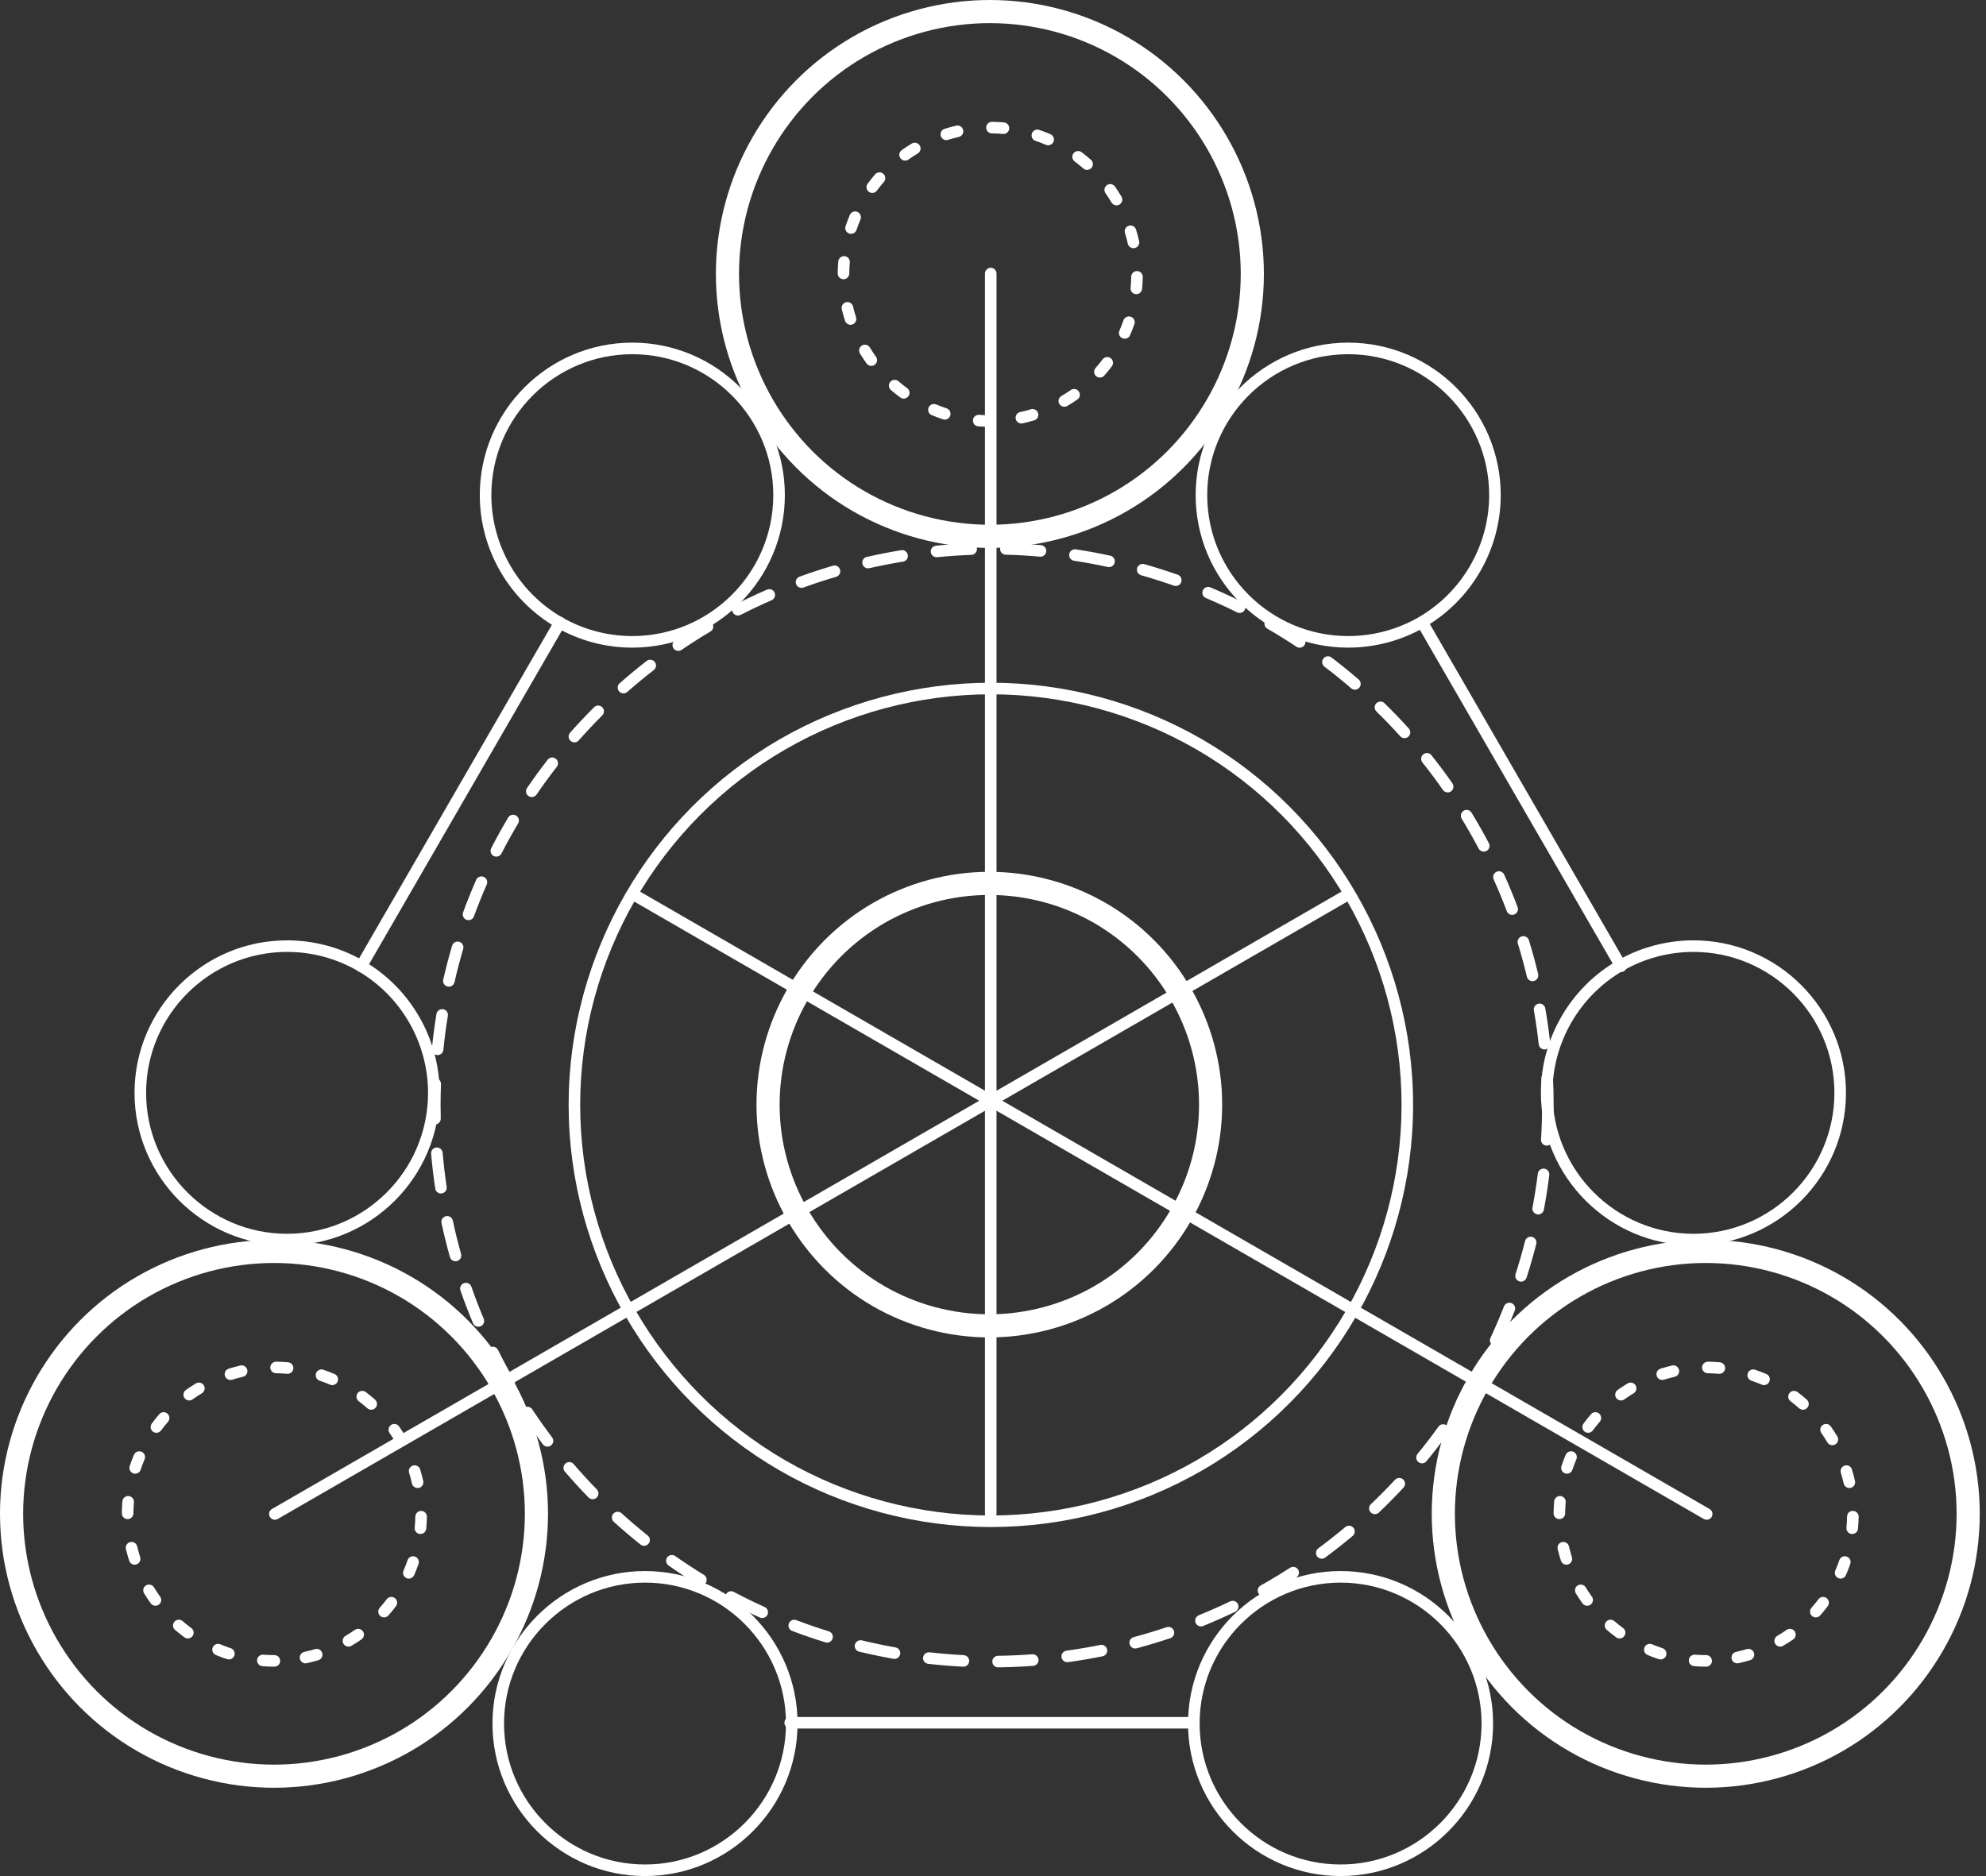 <svg viewBox="0 0 145 137" fill="none" xmlns="http://www.w3.org/2000/svg">
<rect x="0" y="0" width="145" height="137" fill="#333333" stroke="none"/>
<path d="M98.433 25.866C92.759 25.866 88.141 30.483 88.141 36.156C88.141 41.832 92.759 46.449 98.433 46.449C100.243 46.449 102.021 45.973 103.575 45.076C106.754 43.238 108.725 39.821 108.725 36.156C108.725 30.483 104.109 25.866 98.433 25.866ZM98.433 47.294C92.293 47.294 87.296 42.297 87.296 36.156C87.296 30.017 92.293 25.021 98.433 25.021C104.574 25.021 109.57 30.017 109.57 36.156C109.57 40.123 107.436 43.819 103.997 45.808C102.315 46.779 100.391 47.294 98.433 47.294Z" fill="white"/>
<path d="M123.64 69.514C121.83 69.514 120.052 69.99 118.497 70.888C115.321 72.724 113.347 76.142 113.347 79.805C113.347 85.481 117.965 90.098 123.64 90.098C129.314 90.098 133.931 85.481 133.931 79.805C133.931 74.132 129.314 69.514 123.64 69.514ZM123.64 90.943C117.5 90.943 112.502 85.945 112.502 79.805C112.502 75.84 114.639 72.144 118.074 70.157C119.759 69.184 121.684 68.669 123.64 68.669C129.78 68.669 134.776 73.667 134.776 79.805C134.776 85.945 129.78 90.943 123.64 90.943Z" fill="white"/>
<path d="M118.349 70.987C118.204 70.987 118.062 70.914 117.984 70.777L103.478 45.672C103.36 45.47 103.43 45.211 103.631 45.095C103.831 44.979 104.091 45.045 104.209 45.25L118.715 70.354C118.832 70.556 118.763 70.814 118.559 70.931C118.494 70.969 118.421 70.987 118.349 70.987Z" fill="white"/>
<path d="M20.96 69.514C15.285 69.514 10.667 74.132 10.667 79.805C10.667 85.481 15.285 90.098 20.96 90.098C26.636 90.098 31.252 85.481 31.252 79.805C31.252 76.142 29.28 72.724 26.102 70.888C24.546 69.99 22.769 69.514 20.96 69.514ZM20.96 90.943C14.82 90.943 9.822 85.945 9.822 79.805C9.822 73.667 14.82 68.669 20.96 68.669C22.915 68.669 24.842 69.184 26.524 70.157C29.963 72.144 32.097 75.841 32.097 79.805C32.097 85.945 27.101 90.943 20.96 90.943Z" fill="white"/>
<path d="M97.878 115.572C92.203 115.572 87.586 120.189 87.586 125.862C87.586 131.539 92.203 136.155 97.878 136.155C103.553 136.155 108.169 131.539 108.169 125.862C108.169 120.189 103.553 115.572 97.878 115.572ZM97.878 137C91.737 137 86.74 132.004 86.74 125.862C86.74 119.723 91.737 114.727 97.878 114.727C104.018 114.727 109.013 119.723 109.013 125.862C109.013 132.004 104.018 137 97.878 137Z" fill="white"/>
<path d="M87.027 126.229H57.692C57.46 126.229 57.271 126.042 57.271 125.807C57.271 125.574 57.46 125.384 57.692 125.384H87.027C87.26 125.384 87.449 125.574 87.449 125.807C87.449 126.042 87.26 126.229 87.027 126.229Z" fill="white"/>
<path d="M47.094 115.572C41.419 115.572 36.8 120.189 36.8 125.862C36.8 131.539 41.419 136.155 47.094 136.155C52.769 136.155 57.385 131.539 57.385 125.862C57.385 120.189 52.769 115.572 47.094 115.572ZM47.094 137C40.953 137 35.956 132.004 35.956 125.862C35.956 119.723 40.953 114.727 47.094 114.727C53.234 114.727 58.23 119.723 58.23 125.862C58.23 132.004 53.234 137 47.094 137Z" fill="white"/>
<path d="M46.166 25.866C40.492 25.866 35.874 30.483 35.874 36.156C35.874 39.824 37.848 43.24 41.024 45.076C42.581 45.973 44.358 46.449 46.166 46.449C51.841 46.449 56.458 41.832 56.458 36.156C56.458 30.483 51.841 25.866 46.166 25.866ZM46.166 47.294C44.211 47.294 42.285 46.779 40.601 45.808C37.166 43.821 35.029 40.123 35.029 36.156C35.029 30.017 40.026 25.021 46.166 25.021C52.307 25.021 57.303 30.017 57.303 36.156C57.303 42.297 52.307 47.294 46.166 47.294Z" fill="white"/>
<path d="M26.369 70.986C26.299 70.986 26.225 70.968 26.159 70.93C25.956 70.813 25.887 70.555 26.004 70.353L40.511 45.249C40.629 45.047 40.886 44.979 41.086 45.094C41.289 45.21 41.359 45.469 41.241 45.671L26.735 70.776C26.656 70.913 26.514 70.986 26.369 70.986Z" fill="white"/>
<path d="M72.345 50.702C67.088 50.702 61.904 52.092 57.352 54.719C48.105 60.057 42.36 70.008 42.36 80.685C42.36 91.364 48.105 101.311 57.352 106.653C61.904 109.281 67.088 110.669 72.345 110.669C77.601 110.669 82.785 109.281 87.338 106.653C96.585 101.311 102.328 91.364 102.328 80.685C102.328 70.008 96.585 60.057 87.338 54.719C82.785 52.092 77.601 50.702 72.345 50.702ZM72.345 111.513C66.941 111.513 61.611 110.085 56.929 107.384C47.422 101.893 41.516 91.662 41.516 80.685C41.516 69.707 47.422 59.477 56.929 53.987C61.611 51.286 66.941 49.857 72.345 49.857C77.749 49.857 83.079 51.286 87.76 53.987C97.268 59.477 103.171 69.707 103.171 80.685C103.171 91.662 97.268 101.896 87.76 107.384C83.079 110.085 77.749 111.513 72.345 111.513Z" fill="white"/>
<path d="M72.233 65.354C69.549 65.354 66.902 66.064 64.577 67.405C59.856 70.133 56.921 75.214 56.921 80.666C56.921 86.118 59.856 91.198 64.577 93.927C66.902 95.266 69.549 95.976 72.233 95.976C74.917 95.976 77.564 95.266 79.888 93.927C84.611 91.198 87.543 86.118 87.543 80.666C87.543 75.214 84.611 70.133 79.888 67.405C77.564 66.064 74.917 65.354 72.233 65.354ZM72.233 97.665C69.253 97.665 66.313 96.878 63.732 95.389C58.49 92.36 55.232 86.718 55.232 80.666C55.232 74.613 58.49 68.97 63.732 65.943C66.313 64.454 69.253 63.665 72.233 63.665C75.212 63.665 78.151 64.454 80.733 65.943C85.977 68.97 89.232 74.613 89.232 80.666C89.232 86.718 85.977 92.36 80.733 95.389C78.151 96.878 75.212 97.665 72.233 97.665Z" fill="white"/>
<path d="M75.966 40.653C75.953 40.653 75.942 40.653 75.929 40.65C75.1 40.577 74.259 40.529 73.426 40.507C73.194 40.5 73.009 40.308 73.016 40.073C73.02 39.842 73.24 39.679 73.448 39.663C74.299 39.686 75.159 39.734 76.003 39.809C76.236 39.83 76.406 40.035 76.388 40.268C76.368 40.488 76.183 40.653 75.966 40.653ZM68.377 40.69C68.163 40.69 67.98 40.529 67.957 40.311C67.936 40.078 68.103 39.873 68.336 39.848C69.183 39.765 70.041 39.708 70.89 39.675C71.161 39.647 71.319 39.848 71.328 40.084C71.335 40.316 71.154 40.513 70.921 40.52C70.09 40.55 69.248 40.607 68.419 40.689C68.406 40.69 68.391 40.69 68.377 40.69ZM80.972 41.413C80.944 41.413 80.913 41.41 80.883 41.404C80.072 41.227 79.243 41.075 78.418 40.951C78.189 40.914 78.029 40.699 78.064 40.47C78.1 40.239 78.322 40.084 78.545 40.115C79.386 40.242 80.234 40.399 81.062 40.579C81.289 40.628 81.435 40.852 81.385 41.08C81.342 41.277 81.168 41.413 80.972 41.413ZM63.38 41.503C63.187 41.503 63.013 41.369 62.967 41.175C62.916 40.947 63.058 40.721 63.286 40.668C64.116 40.48 64.96 40.316 65.797 40.178C66.021 40.143 66.245 40.299 66.281 40.529C66.319 40.76 66.163 40.976 65.933 41.013C65.112 41.147 64.285 41.308 63.472 41.492C63.442 41.499 63.41 41.503 63.38 41.503ZM85.845 42.79C85.799 42.79 85.751 42.782 85.705 42.766C84.918 42.49 84.114 42.236 83.315 42.008C83.091 41.946 82.961 41.714 83.023 41.488C83.087 41.264 83.322 41.131 83.544 41.196C84.361 41.428 85.18 41.686 85.985 41.968C86.205 42.046 86.32 42.287 86.243 42.507C86.181 42.682 86.018 42.79 85.845 42.79ZM58.521 42.928C58.347 42.928 58.186 42.823 58.123 42.651C58.044 42.432 58.159 42.19 58.376 42.111C59.176 41.821 59.996 41.552 60.809 41.314C61.031 41.246 61.268 41.375 61.333 41.599C61.399 41.823 61.27 42.058 61.046 42.124C60.249 42.356 59.447 42.62 58.664 42.904C58.617 42.921 58.569 42.928 58.521 42.928ZM90.508 44.763C90.446 44.763 90.381 44.748 90.321 44.719C89.576 44.346 88.81 43.995 88.043 43.669C87.828 43.579 87.727 43.332 87.818 43.117C87.91 42.903 88.16 42.801 88.372 42.892C89.154 43.222 89.936 43.583 90.697 43.963C90.905 44.067 90.99 44.321 90.886 44.529C90.814 44.677 90.663 44.763 90.508 44.763ZM53.878 44.95C53.724 44.95 53.575 44.867 53.502 44.72C53.394 44.511 53.477 44.259 53.685 44.153C54.437 43.766 55.217 43.399 55.999 43.058C56.212 42.968 56.46 43.062 56.554 43.276C56.646 43.489 56.55 43.739 56.337 43.833C55.57 44.166 54.807 44.527 54.069 44.904C54.008 44.936 53.941 44.95 53.878 44.95ZM94.89 47.3C94.81 47.3 94.73 47.279 94.656 47.23C93.965 46.769 93.248 46.324 92.528 45.906C92.326 45.789 92.258 45.532 92.373 45.328C92.49 45.126 92.751 45.06 92.95 45.176C93.686 45.6 94.417 46.056 95.125 46.525C95.319 46.656 95.372 46.919 95.243 47.111C95.161 47.233 95.027 47.3 94.89 47.3ZM49.521 47.532C49.387 47.532 49.253 47.468 49.173 47.347C49.042 47.156 49.092 46.892 49.285 46.761C49.984 46.283 50.711 45.822 51.443 45.389C51.643 45.269 51.904 45.335 52.022 45.535C52.14 45.736 52.075 45.995 51.873 46.113C51.157 46.54 50.445 46.993 49.759 47.46C49.686 47.509 49.605 47.532 49.521 47.532ZM98.924 50.363C98.827 50.363 98.727 50.33 98.648 50.26C98.016 49.716 97.361 49.185 96.7 48.683C96.514 48.542 96.477 48.276 96.62 48.092C96.761 47.906 97.026 47.869 97.212 48.011C97.886 48.524 98.555 49.065 99.198 49.621C99.378 49.775 99.395 50.039 99.243 50.216C99.158 50.313 99.043 50.363 98.924 50.363ZM45.521 50.635C45.404 50.635 45.287 50.588 45.205 50.492C45.05 50.318 45.066 50.05 45.241 49.896C45.879 49.334 46.543 48.785 47.215 48.264C47.398 48.123 47.664 48.156 47.808 48.341C47.95 48.525 47.916 48.789 47.731 48.933C47.075 49.443 46.426 49.979 45.799 50.529C45.719 50.601 45.619 50.635 45.521 50.635ZM102.545 53.903C102.429 53.903 102.314 53.857 102.23 53.764C101.67 53.142 101.086 52.534 100.494 51.956C100.328 51.793 100.324 51.526 100.486 51.359C100.651 51.194 100.92 51.19 101.084 51.352C101.687 51.943 102.285 52.565 102.858 53.199C103.014 53.371 103 53.639 102.827 53.794C102.746 53.868 102.644 53.903 102.545 53.903ZM41.937 54.211C41.839 54.211 41.738 54.177 41.659 54.105C41.483 53.953 41.467 53.685 41.62 53.509C42.183 52.875 42.772 52.249 43.374 51.647C43.539 51.482 43.806 51.481 43.97 51.647C44.136 51.812 44.136 52.08 43.97 52.246C43.382 52.832 42.804 53.448 42.254 54.069C42.17 54.164 42.055 54.211 41.937 54.211ZM105.695 57.867C105.563 57.867 105.431 57.804 105.348 57.686C104.872 57.003 104.368 56.327 103.851 55.678C103.705 55.495 103.737 55.229 103.919 55.083C104.1 54.94 104.367 54.968 104.512 55.152C105.04 55.814 105.555 56.505 106.042 57.203C106.175 57.395 106.129 57.659 105.937 57.792C105.862 57.843 105.778 57.867 105.695 57.867ZM38.827 58.205C38.744 58.205 38.662 58.184 38.589 58.134C38.396 58 38.347 57.739 38.479 57.546C38.954 56.847 39.463 56.151 39.986 55.479C40.129 55.294 40.394 55.262 40.579 55.406C40.762 55.549 40.795 55.814 40.652 55.998C40.141 56.656 39.642 57.336 39.176 58.023C39.093 58.141 38.961 58.205 38.827 58.205ZM108.33 62.191C108.177 62.191 108.031 62.11 107.957 61.967C107.566 61.228 107.15 60.493 106.719 59.786C106.598 59.586 106.661 59.328 106.861 59.205C107.058 59.084 107.319 59.146 107.439 59.345C107.88 60.07 108.305 60.818 108.703 61.573C108.812 61.778 108.733 62.035 108.526 62.143C108.463 62.176 108.396 62.191 108.33 62.191ZM36.237 62.557C36.173 62.557 36.106 62.543 36.044 62.511C35.838 62.405 35.755 62.15 35.863 61.943C36.251 61.182 36.669 60.431 37.101 59.703C37.221 59.501 37.481 59.438 37.68 59.557C37.881 59.676 37.946 59.934 37.827 60.136C37.403 60.847 36.993 61.585 36.613 62.327C36.538 62.473 36.39 62.557 36.237 62.557ZM110.406 66.81C110.235 66.81 110.074 66.706 110.011 66.536C109.718 65.76 109.396 64.981 109.055 64.22C108.959 64.007 109.053 63.756 109.266 63.661C109.478 63.566 109.729 63.659 109.825 63.873C110.174 64.649 110.502 65.445 110.801 66.238C110.884 66.456 110.774 66.701 110.554 66.781C110.505 66.801 110.456 66.81 110.406 66.81ZM34.209 67.195C34.16 67.195 34.11 67.188 34.063 67.17C33.843 67.09 33.731 66.847 33.81 66.629C34.103 65.828 34.423 65.031 34.764 64.254C34.858 64.04 35.106 63.942 35.319 64.037C35.532 64.129 35.63 64.379 35.538 64.593C35.205 65.351 34.891 66.134 34.603 66.918C34.54 67.09 34.379 67.195 34.209 67.195ZM111.892 71.649C111.7 71.649 111.527 71.518 111.481 71.326C111.288 70.518 111.065 69.705 110.822 68.907C110.753 68.684 110.877 68.448 111.101 68.38C111.323 68.314 111.56 68.438 111.627 68.66C111.879 69.473 112.105 70.304 112.302 71.129C112.356 71.356 112.216 71.583 111.99 71.637C111.958 71.646 111.925 71.649 111.892 71.649ZM32.772 72.052C32.742 72.052 32.709 72.049 32.678 72.041C32.449 71.989 32.307 71.763 32.361 71.536C32.551 70.707 32.768 69.873 33.009 69.059C33.075 68.837 33.314 68.708 33.533 68.774C33.757 68.84 33.884 69.076 33.818 69.299C33.582 70.096 33.368 70.914 33.184 71.723C33.139 71.919 32.965 72.052 32.772 72.052ZM112.762 76.637C112.551 76.637 112.368 76.476 112.343 76.26C112.253 75.435 112.134 74.599 111.99 73.78C111.949 73.55 112.104 73.331 112.334 73.292C112.557 73.251 112.781 73.404 112.822 73.635C112.969 74.472 113.09 75.324 113.183 76.167C113.21 76.4 113.041 76.609 112.81 76.633C112.794 76.636 112.779 76.637 112.762 76.637ZM31.952 77.049C31.936 77.049 31.921 77.048 31.909 77.048C31.676 77.024 31.505 76.817 31.531 76.584C31.614 75.744 31.727 74.889 31.866 74.047C31.904 73.817 32.126 73.663 32.35 73.699C32.582 73.737 32.737 73.953 32.699 74.184C32.563 75.01 32.453 75.847 32.371 76.669C32.349 76.886 32.164 77.049 31.952 77.049ZM31.758 82.112C31.529 82.112 31.341 81.93 31.335 81.701C31.328 81.369 31.322 81.037 31.322 80.704C31.322 80.181 31.332 79.659 31.353 79.138C31.363 78.905 31.536 78.717 31.791 78.731C32.024 78.741 32.206 78.938 32.197 79.17C32.178 79.68 32.167 80.192 32.167 80.704C32.167 81.031 32.173 81.356 32.18 81.679C32.186 81.912 32.003 82.106 31.769 82.112H31.758ZM112.934 83.66C112.926 83.66 112.915 83.66 112.908 83.658C112.675 83.645 112.498 83.444 112.511 83.211C112.564 82.38 112.589 81.535 112.589 80.704C112.589 80.055 112.573 79.405 112.543 78.758C112.532 78.526 112.711 78.327 112.943 78.315C113.209 78.304 113.374 78.484 113.386 78.719C113.417 79.378 113.434 80.04 113.434 80.704C113.434 81.553 113.407 82.415 113.354 83.264C113.342 83.487 113.156 83.66 112.934 83.66ZM32.193 87.155C31.987 87.155 31.807 87.005 31.777 86.796C31.651 85.96 31.551 85.105 31.477 84.256C31.456 84.023 31.629 83.819 31.862 83.797C32.082 83.772 32.296 83.949 32.318 84.182C32.39 85.014 32.489 85.85 32.611 86.671C32.646 86.901 32.486 87.116 32.256 87.15C32.235 87.153 32.213 87.155 32.193 87.155ZM112.305 88.685C112.279 88.685 112.253 88.682 112.226 88.676C111.997 88.633 111.846 88.413 111.889 88.183C112.043 87.365 112.173 86.532 112.278 85.707C112.307 85.475 112.519 85.311 112.75 85.342C112.98 85.37 113.145 85.58 113.116 85.812C113.01 86.653 112.877 87.505 112.719 88.34C112.682 88.543 112.504 88.685 112.305 88.685ZM33.256 92.105C33.072 92.105 32.901 91.982 32.849 91.797C32.619 90.978 32.413 90.142 32.235 89.313C32.186 89.085 32.331 88.861 32.561 88.812C32.787 88.762 33.011 88.909 33.062 89.136C33.234 89.948 33.438 90.767 33.662 91.569C33.725 91.793 33.594 92.026 33.37 92.088C33.333 92.101 33.294 92.105 33.256 92.105ZM111.054 93.592C111.011 93.592 110.968 93.585 110.925 93.572C110.702 93.499 110.581 93.262 110.652 93.04C110.909 92.245 111.142 91.434 111.347 90.632C111.403 90.405 111.632 90.266 111.859 90.325C112.086 90.383 112.223 90.614 112.165 90.84C111.956 91.662 111.717 92.489 111.456 93.298C111.399 93.477 111.233 93.592 111.054 93.592ZM34.926 96.885C34.761 96.885 34.605 96.788 34.536 96.626C34.205 95.841 33.895 95.037 33.617 94.237C33.541 94.017 33.659 93.778 33.878 93.701C34.095 93.624 34.34 93.739 34.416 93.961C34.687 94.742 34.989 95.528 35.315 96.299C35.405 96.514 35.305 96.763 35.09 96.853C35.036 96.874 34.98 96.885 34.926 96.885ZM109.203 98.305C109.144 98.305 109.083 98.291 109.025 98.264C108.814 98.167 108.721 97.914 108.82 97.704C109.173 96.948 109.505 96.171 109.808 95.398C109.894 95.183 110.139 95.077 110.356 95.161C110.574 95.247 110.682 95.491 110.595 95.708C110.285 96.497 109.945 97.288 109.586 98.059C109.515 98.214 109.363 98.305 109.203 98.305ZM37.175 101.422C37.03 101.422 36.888 101.347 36.809 101.209C36.383 100.47 35.978 99.71 35.602 98.953C35.498 98.743 35.584 98.49 35.792 98.388C35.999 98.282 36.253 98.37 36.359 98.578C36.727 99.319 37.124 100.063 37.542 100.788C37.658 100.989 37.589 101.247 37.388 101.363C37.32 101.403 37.248 101.422 37.175 101.422ZM106.78 102.751C106.703 102.751 106.625 102.73 106.555 102.687C106.358 102.563 106.298 102.303 106.424 102.104C106.866 101.401 107.291 100.672 107.691 99.941C107.802 99.737 108.058 99.662 108.262 99.772C108.468 99.884 108.543 100.14 108.433 100.347C108.025 101.092 107.59 101.835 107.138 102.553C107.057 102.682 106.92 102.751 106.78 102.751ZM39.972 105.641C39.846 105.641 39.719 105.584 39.636 105.473C39.126 104.795 38.627 104.093 38.157 103.386C38.028 103.191 38.08 102.929 38.275 102.8C38.468 102.673 38.731 102.723 38.861 102.919C39.321 103.612 39.809 104.301 40.309 104.965C40.451 105.151 40.414 105.415 40.228 105.555C40.15 105.614 40.062 105.641 39.972 105.641ZM103.824 106.861C103.73 106.861 103.634 106.83 103.556 106.766C103.376 106.617 103.348 106.353 103.497 106.172C104.021 105.534 104.533 104.864 105.024 104.183C105.158 103.993 105.422 103.951 105.612 104.086C105.803 104.224 105.844 104.487 105.71 104.676C105.21 105.372 104.685 106.055 104.151 106.705C104.066 106.809 103.947 106.861 103.824 106.861ZM43.271 109.483C43.163 109.483 43.052 109.439 42.97 109.356C42.381 108.75 41.8 108.115 41.243 107.467C41.09 107.289 41.11 107.022 41.288 106.872C41.466 106.719 41.73 106.738 41.883 106.915C42.429 107.55 42.998 108.175 43.576 108.765C43.736 108.931 43.732 109.198 43.567 109.361C43.484 109.442 43.378 109.483 43.271 109.483ZM100.381 110.572C100.269 110.572 100.158 110.527 100.074 110.441C99.913 110.274 99.919 110.005 100.09 109.844C100.695 109.267 101.287 108.668 101.852 108.063C102.01 107.89 102.278 107.88 102.447 108.039C102.618 108.197 102.628 108.464 102.47 108.636C101.896 109.254 101.29 109.867 100.672 110.457C100.589 110.534 100.485 110.572 100.381 110.572ZM47.025 112.882C46.934 112.882 46.84 112.851 46.762 112.789C46.099 112.258 45.444 111.701 44.812 111.133C44.641 110.975 44.628 110.708 44.782 110.534C44.941 110.362 45.208 110.351 45.38 110.505C45.998 111.066 46.639 111.61 47.289 112.13C47.471 112.274 47.5 112.539 47.356 112.722C47.271 112.828 47.149 112.882 47.025 112.882ZM96.503 113.827C96.371 113.827 96.245 113.767 96.163 113.655C96.024 113.468 96.064 113.203 96.253 113.065C96.923 112.568 97.587 112.048 98.221 111.514C98.4 111.366 98.667 111.387 98.814 111.567C98.965 111.745 98.941 112.012 98.764 112.159C98.115 112.705 97.438 113.237 96.753 113.743C96.677 113.8 96.59 113.827 96.503 113.827ZM51.173 115.788C51.097 115.788 51.02 115.768 50.953 115.728C50.222 115.28 49.502 114.808 48.812 114.322C48.62 114.189 48.574 113.926 48.708 113.734C48.843 113.542 49.107 113.498 49.297 113.631C49.974 114.105 50.677 114.568 51.393 115.006C51.59 115.129 51.653 115.387 51.534 115.587C51.453 115.716 51.314 115.788 51.173 115.788ZM92.249 116.573C92.102 116.573 91.957 116.497 91.88 116.356C91.765 116.154 91.838 115.897 92.04 115.784L92.485 115.529C93.063 115.195 93.631 114.849 94.188 114.489C94.384 114.364 94.645 114.417 94.772 114.614C94.899 114.81 94.843 115.07 94.647 115.197C94.078 115.565 93.497 115.92 92.906 116.261L92.454 116.518C92.391 116.555 92.319 116.573 92.249 116.573ZM55.65 118.157C55.591 118.157 55.534 118.146 55.476 118.121C54.701 117.771 53.929 117.391 53.178 116.996C52.971 116.884 52.892 116.63 53.004 116.426C53.11 116.216 53.366 116.139 53.574 116.249C54.307 116.636 55.065 117.009 55.824 117.352C56.036 117.446 56.131 117.698 56.036 117.909C55.964 118.067 55.812 118.157 55.65 118.157ZM87.683 118.771C87.516 118.771 87.359 118.67 87.292 118.505C87.204 118.291 87.308 118.045 87.524 117.954C88.294 117.642 89.067 117.3 89.818 116.94C90.023 116.842 90.279 116.926 90.379 117.136C90.482 117.348 90.392 117.599 90.184 117.701C89.418 118.069 88.629 118.418 87.844 118.739C87.79 118.761 87.736 118.771 87.683 118.771ZM60.385 119.954C60.344 119.954 60.303 119.945 60.261 119.932C59.447 119.682 58.633 119.404 57.839 119.1C57.621 119.018 57.511 118.776 57.594 118.558C57.678 118.34 57.922 118.228 58.137 118.312C58.916 118.607 59.713 118.881 60.509 119.127C60.732 119.195 60.858 119.432 60.788 119.654C60.732 119.835 60.566 119.954 60.385 119.954ZM82.884 120.381C82.698 120.381 82.527 120.255 82.475 120.067C82.416 119.841 82.55 119.611 82.776 119.551C83.577 119.335 84.386 119.093 85.176 118.827C85.396 118.754 85.636 118.872 85.71 119.095C85.783 119.314 85.665 119.554 85.445 119.628C84.638 119.898 83.813 120.148 82.993 120.368C82.958 120.376 82.919 120.381 82.884 120.381ZM65.308 121.143C65.282 121.143 65.259 121.141 65.234 121.136C64.398 120.987 63.555 120.811 62.728 120.614C62.502 120.56 62.362 120.329 62.417 120.103C62.473 119.877 62.7 119.736 62.927 119.789C63.736 119.986 64.561 120.158 65.38 120.304C65.61 120.343 65.763 120.564 65.722 120.792C65.686 120.998 65.508 121.143 65.308 121.143ZM77.919 121.382C77.713 121.382 77.532 121.229 77.503 121.018C77.471 120.787 77.633 120.574 77.863 120.542C78.69 120.428 79.522 120.288 80.334 120.122C80.559 120.077 80.786 120.225 80.832 120.454C80.879 120.682 80.73 120.904 80.5 120.951C79.671 121.119 78.822 121.263 77.98 121.378C77.959 121.382 77.94 121.382 77.919 121.382ZM70.338 121.712C70.332 121.712 70.324 121.712 70.317 121.71C69.466 121.667 68.609 121.598 67.767 121.502C67.534 121.475 67.368 121.268 67.395 121.035C67.421 120.802 67.644 120.639 67.861 120.662C68.686 120.755 69.525 120.824 70.36 120.867C70.593 120.878 70.773 121.076 70.759 121.31C70.751 121.534 70.562 121.712 70.338 121.712ZM72.871 121.76C72.641 121.76 72.451 121.572 72.45 121.341C72.447 121.109 72.633 120.917 72.867 120.915C73.695 120.904 74.538 120.869 75.371 120.804C75.592 120.785 75.806 120.962 75.823 121.195C75.842 121.427 75.668 121.629 75.435 121.649C74.584 121.712 73.724 121.748 72.877 121.76H72.871Z" fill="white"/>
<path d="M72.272 1.689C69.062 1.689 65.896 2.538 63.114 4.144C57.466 7.404 53.956 13.482 53.956 20.003C53.956 26.527 57.466 32.606 63.114 35.866C65.896 37.472 69.062 38.32 72.272 38.32C75.483 38.32 78.65 37.472 81.429 35.866C87.078 32.606 90.588 26.527 90.588 20.003C90.588 13.481 87.078 7.404 81.429 4.144C78.65 2.538 75.483 1.689 72.272 1.689ZM72.272 40.011C68.764 40.011 65.306 39.083 62.269 37.33C56.1 33.766 52.267 27.128 52.267 20.003C52.267 12.88 56.1 6.241 62.269 2.68C65.306 0.926 68.764 0 72.272 0C75.779 0 79.236 0.926 82.274 2.68C88.443 6.241 92.278 12.88 92.278 20.003C92.278 27.13 88.443 33.768 82.274 37.33C79.236 39.083 75.779 40.011 72.272 40.011Z" fill="white"/>
<path d="M73.266 9.784C73.252 9.784 73.24 9.784 73.227 9.782C72.958 9.758 72.688 9.744 72.416 9.741C72.185 9.738 71.999 9.546 72 9.314C72.002 9.082 72.191 8.896 72.421 8.896H72.427C72.721 8.9 73.013 8.915 73.304 8.94C73.535 8.963 73.706 9.168 73.685 9.399C73.665 9.619 73.481 9.784 73.266 9.784ZM69.096 10.231C68.916 10.231 68.748 10.115 68.691 9.935C68.621 9.712 68.745 9.475 68.969 9.406C69.248 9.319 69.53 9.242 69.814 9.176C70.045 9.122 70.267 9.266 70.32 9.493C70.372 9.72 70.232 9.948 70.003 10.001C69.742 10.06 69.478 10.13 69.22 10.211C69.18 10.224 69.136 10.231 69.096 10.231ZM76.527 10.609C76.471 10.609 76.414 10.598 76.36 10.574C76.114 10.469 75.86 10.371 75.603 10.285C75.382 10.21 75.264 9.971 75.339 9.749C75.413 9.529 75.652 9.409 75.874 9.485C76.151 9.578 76.425 9.684 76.694 9.798C76.909 9.89 77.008 10.138 76.918 10.353C76.847 10.513 76.69 10.609 76.527 10.609ZM66.082 11.729C65.951 11.729 65.821 11.668 65.738 11.551C65.604 11.361 65.647 11.099 65.838 10.962C66.075 10.793 66.319 10.632 66.573 10.481C66.77 10.362 67.029 10.426 67.152 10.627C67.272 10.826 67.206 11.086 67.007 11.206C66.772 11.346 66.546 11.495 66.327 11.65C66.253 11.703 66.166 11.729 66.082 11.729ZM79.37 12.406C79.271 12.406 79.172 12.372 79.092 12.301C78.889 12.123 78.679 11.951 78.461 11.788C78.275 11.648 78.238 11.383 78.377 11.197C78.518 11.011 78.784 10.975 78.968 11.113C79.205 11.289 79.43 11.473 79.649 11.666C79.824 11.82 79.842 12.086 79.689 12.262C79.605 12.357 79.489 12.406 79.37 12.406ZM63.686 14.089C63.599 14.089 63.512 14.062 63.435 14.006C63.248 13.869 63.208 13.604 63.346 13.416C63.519 13.181 63.702 12.953 63.895 12.73C64.047 12.555 64.316 12.535 64.491 12.688C64.666 12.841 64.686 13.109 64.533 13.284C64.354 13.489 64.186 13.7 64.026 13.918C63.944 14.029 63.816 14.089 63.686 14.089ZM81.515 14.998C81.373 14.998 81.234 14.924 81.154 14.791C81.015 14.559 80.869 14.331 80.713 14.109C80.578 13.918 80.627 13.653 80.817 13.52C81.006 13.386 81.271 13.433 81.404 13.623C81.571 13.863 81.73 14.107 81.881 14.359C81.999 14.559 81.934 14.818 81.733 14.938C81.665 14.978 81.592 14.998 81.515 14.998ZM62.135 17.075C62.091 17.075 62.047 17.068 62.002 17.052C61.781 16.979 61.661 16.74 61.735 16.519C61.827 16.241 61.932 15.966 62.047 15.696C62.137 15.482 62.385 15.383 62.601 15.474C62.814 15.566 62.913 15.814 62.824 16.028C62.717 16.276 62.621 16.529 62.536 16.786C62.478 16.962 62.312 17.075 62.135 17.075ZM82.755 18.123C82.563 18.123 82.388 17.99 82.343 17.794C82.284 17.53 82.214 17.268 82.135 17.011C82.067 16.787 82.191 16.549 82.415 16.482C82.638 16.415 82.874 16.539 82.942 16.761C83.028 17.04 83.103 17.324 83.169 17.609C83.219 17.837 83.076 18.063 82.848 18.114C82.818 18.12 82.787 18.123 82.755 18.123ZM61.584 20.393H61.583C61.349 20.391 61.16 20.201 61.163 19.968C61.163 19.674 61.179 19.382 61.203 19.091C61.224 18.859 61.436 18.687 61.661 18.706C61.891 18.726 62.065 18.93 62.044 19.162C62.023 19.431 62.008 19.702 62.007 19.973C62.006 20.205 61.818 20.393 61.584 20.393ZM82.965 21.482C82.951 21.482 82.937 21.48 82.924 21.48C82.691 21.456 82.521 21.25 82.545 21.019C82.571 20.75 82.586 20.48 82.591 20.209C82.595 19.976 82.784 19.79 83.021 19.794C83.254 19.798 83.44 19.991 83.436 20.223C83.431 20.518 83.414 20.81 83.386 21.101C83.364 21.319 83.179 21.482 82.965 21.482ZM62.097 23.716C61.918 23.716 61.753 23.603 61.696 23.424C61.607 23.146 61.526 22.864 61.46 22.579C61.407 22.352 61.547 22.124 61.773 22.071C62.002 22.015 62.227 22.157 62.281 22.384C62.343 22.648 62.417 22.908 62.5 23.166C62.572 23.389 62.45 23.626 62.227 23.696C62.184 23.71 62.141 23.716 62.097 23.716ZM82.117 24.738C82.059 24.738 82.002 24.727 81.946 24.701C81.733 24.608 81.636 24.358 81.732 24.144C81.84 23.897 81.937 23.646 82.026 23.39C82.105 23.169 82.343 23.053 82.564 23.13C82.784 23.206 82.9 23.446 82.825 23.667C82.727 23.945 82.622 24.217 82.503 24.485C82.435 24.644 82.279 24.738 82.117 24.738ZM63.614 26.721C63.484 26.721 63.354 26.659 63.27 26.544C63.099 26.307 62.938 26.063 62.786 25.812C62.666 25.612 62.727 25.353 62.928 25.233C63.128 25.111 63.388 25.175 63.508 25.374C63.648 25.607 63.797 25.832 63.956 26.051C64.093 26.24 64.05 26.503 63.861 26.639C63.785 26.694 63.699 26.721 63.614 26.721ZM80.306 27.571C80.205 27.571 80.105 27.537 80.024 27.465C79.852 27.311 79.836 27.043 79.991 26.869C80.171 26.667 80.342 26.457 80.503 26.242C80.643 26.056 80.911 26.019 81.095 26.159C81.282 26.3 81.319 26.564 81.179 26.75C81.003 26.984 80.818 27.21 80.621 27.431C80.537 27.524 80.421 27.571 80.306 27.571ZM65.982 29.108C65.896 29.108 65.809 29.082 65.733 29.026C65.498 28.855 65.269 28.672 65.046 28.481C64.869 28.329 64.849 28.063 65 27.885C65.153 27.709 65.421 27.688 65.596 27.84C65.802 28.017 66.014 28.186 66.231 28.345C66.421 28.484 66.461 28.747 66.324 28.935C66.241 29.049 66.114 29.108 65.982 29.108ZM77.706 29.705C77.562 29.705 77.422 29.631 77.341 29.497C77.225 29.295 77.293 29.038 77.494 28.919C77.728 28.782 77.956 28.635 78.178 28.482C78.37 28.349 78.632 28.396 78.765 28.588C78.899 28.779 78.851 29.042 78.66 29.175C78.421 29.341 78.172 29.499 77.921 29.648C77.853 29.688 77.779 29.705 77.706 29.705ZM68.978 30.641C68.934 30.641 68.89 30.634 68.848 30.621C68.57 30.53 68.295 30.427 68.025 30.316C67.808 30.225 67.708 29.98 67.796 29.764C67.886 29.547 68.132 29.445 68.349 29.535C68.598 29.639 68.852 29.734 69.109 29.818C69.331 29.889 69.451 30.128 69.38 30.349C69.32 30.527 69.155 30.641 68.978 30.641ZM74.572 30.926C74.379 30.926 74.203 30.79 74.16 30.593C74.111 30.366 74.254 30.141 74.482 30.09C74.746 30.034 75.008 29.967 75.266 29.887C75.495 29.821 75.726 29.947 75.792 30.171C75.861 30.393 75.733 30.63 75.511 30.695C75.23 30.781 74.947 30.853 74.662 30.916C74.631 30.923 74.603 30.926 74.572 30.926ZM72.299 31.169C72.005 31.169 71.714 31.157 71.422 31.134C71.191 31.116 71.017 30.913 71.037 30.68C71.054 30.447 71.256 30.28 71.49 30.293C71.759 30.314 72.03 30.324 72.299 30.324C72.533 30.324 72.722 30.514 72.722 30.746C72.722 30.98 72.533 31.169 72.299 31.169Z" fill="white"/>
<path d="M124.541 92.23C121.33 92.23 118.163 93.079 115.382 94.684C109.732 97.945 106.223 104.023 106.223 110.544C106.223 117.068 109.732 123.146 115.382 126.407C118.163 128.012 121.33 128.864 124.541 128.864C127.751 128.864 130.917 128.012 133.698 126.407C139.347 123.146 142.855 117.068 142.855 110.544C142.855 104.023 139.347 97.945 133.698 94.684C130.917 93.079 127.751 92.23 124.541 92.23ZM124.541 130.552C121.033 130.552 117.574 129.623 114.538 127.87C108.367 124.309 104.533 117.67 104.533 110.544C104.533 103.42 108.367 96.781 114.538 93.22C117.574 91.468 121.033 90.54 124.541 90.54C128.046 90.54 131.505 91.468 134.542 93.22C140.713 96.784 144.544 103.42 144.544 110.544C144.544 117.67 140.713 124.307 134.542 127.87C131.505 129.623 128.046 130.552 124.541 130.552Z" fill="white"/>
<path d="M125.534 100.324C125.521 100.324 125.507 100.324 125.494 100.322C125.225 100.299 124.957 100.286 124.683 100.281C124.452 100.279 124.266 100.087 124.267 99.855C124.27 99.622 124.476 99.439 124.693 99.436C124.988 99.441 125.28 99.457 125.569 99.482C125.802 99.504 125.974 99.708 125.953 99.941C125.933 100.159 125.75 100.324 125.534 100.324ZM121.361 100.772C121.182 100.772 121.014 100.656 120.959 100.475C120.888 100.254 121.012 100.017 121.236 99.947C121.514 99.859 121.796 99.784 122.082 99.717C122.31 99.665 122.535 99.807 122.588 100.033C122.638 100.262 122.499 100.487 122.271 100.54C122.008 100.602 121.744 100.673 121.487 100.754C121.444 100.765 121.402 100.772 121.361 100.772ZM128.794 101.149C128.738 101.149 128.681 101.138 128.629 101.115C128.378 101.009 128.127 100.912 127.871 100.826C127.65 100.751 127.531 100.512 127.605 100.29C127.679 100.069 127.92 99.949 128.141 100.026C128.418 100.119 128.69 100.223 128.961 100.34C129.176 100.43 129.275 100.679 129.182 100.894C129.113 101.052 128.957 101.149 128.794 101.149ZM118.349 102.27C118.218 102.27 118.088 102.207 118.006 102.094C117.87 101.904 117.915 101.638 118.104 101.505C118.341 101.335 118.585 101.174 118.839 101.023C119.037 100.903 119.298 100.969 119.417 101.167C119.537 101.369 119.473 101.628 119.273 101.746C119.04 101.886 118.814 102.035 118.594 102.192C118.52 102.243 118.434 102.27 118.349 102.27ZM131.638 102.946C131.539 102.946 131.439 102.912 131.359 102.843C131.157 102.664 130.944 102.491 130.73 102.327C130.543 102.187 130.504 101.925 130.644 101.738C130.786 101.549 131.051 101.516 131.236 101.654C131.469 101.827 131.698 102.013 131.916 102.207C132.091 102.361 132.108 102.627 131.955 102.802C131.87 102.899 131.756 102.946 131.638 102.946ZM115.953 104.63C115.865 104.63 115.778 104.603 115.703 104.549C115.515 104.411 115.475 104.146 115.614 103.958C115.787 103.721 115.97 103.493 116.163 103.272C116.316 103.095 116.582 103.077 116.759 103.231C116.933 103.383 116.953 103.651 116.8 103.828C116.622 104.031 116.454 104.241 116.293 104.458C116.211 104.571 116.083 104.63 115.953 104.63ZM133.783 105.538C133.639 105.538 133.499 105.464 133.418 105.333C133.28 105.1 133.135 104.869 132.98 104.65C132.844 104.458 132.891 104.193 133.082 104.06C133.272 103.927 133.537 103.974 133.67 104.165C133.837 104.404 133.995 104.65 134.146 104.899C134.266 105.1 134.2 105.358 133.999 105.479C133.93 105.518 133.856 105.538 133.783 105.538ZM114.403 107.614C114.359 107.614 114.314 107.608 114.27 107.595C114.049 107.518 113.93 107.281 114.003 107.058C114.096 106.782 114.2 106.506 114.314 106.237C114.406 106.025 114.652 105.925 114.869 106.015C115.082 106.106 115.183 106.354 115.091 106.569C114.987 106.817 114.891 107.071 114.803 107.326C114.745 107.502 114.579 107.614 114.403 107.614ZM135.023 108.663C134.83 108.663 134.656 108.529 134.61 108.334C134.551 108.07 134.482 107.808 134.402 107.552C134.334 107.328 134.459 107.091 134.684 107.024C134.904 106.953 135.141 107.08 135.209 107.301C135.296 107.579 135.371 107.864 135.436 108.151C135.486 108.377 135.343 108.603 135.116 108.654C135.085 108.662 135.054 108.663 135.023 108.663ZM113.852 110.933H113.85C113.615 110.933 113.428 110.741 113.429 110.509C113.432 110.216 113.447 109.923 113.471 109.632C113.491 109.4 113.707 109.227 113.929 109.249C114.16 109.268 114.332 109.473 114.313 109.706C114.289 109.973 114.276 110.242 114.274 110.515C114.273 110.748 114.084 110.933 113.852 110.933ZM135.233 112.021H135.191C134.958 111.997 134.789 111.79 134.811 111.559C134.839 111.291 134.853 111.022 134.858 110.748C134.862 110.515 135.031 110.323 135.289 110.335C135.522 110.339 135.708 110.531 135.703 110.764C135.697 111.058 135.681 111.351 135.653 111.643C135.631 111.86 135.447 112.021 135.233 112.021ZM114.366 114.26C114.186 114.26 114.022 114.145 113.963 113.964C113.873 113.686 113.794 113.404 113.727 113.12C113.674 112.892 113.817 112.665 114.042 112.612C114.279 112.56 114.497 112.7 114.55 112.926C114.611 113.191 114.686 113.451 114.767 113.709C114.839 113.93 114.716 114.169 114.494 114.24C114.451 114.253 114.409 114.26 114.366 114.26ZM134.384 115.279C134.327 115.279 134.269 115.268 134.213 115.241C134.001 115.147 133.902 114.9 133.999 114.686C134.107 114.436 134.205 114.186 134.293 113.93C134.371 113.71 134.61 113.594 134.831 113.67C135.051 113.747 135.168 113.986 135.092 114.208C134.994 114.486 134.889 114.757 134.771 115.026C134.701 115.184 134.546 115.279 134.384 115.279ZM115.881 117.26C115.751 117.26 115.621 117.203 115.538 117.085C115.366 116.848 115.205 116.606 115.053 116.353C114.933 116.156 114.995 115.894 115.195 115.774C115.394 115.655 115.655 115.718 115.775 115.917C115.915 116.147 116.064 116.373 116.223 116.593C116.36 116.78 116.317 117.044 116.129 117.182C116.052 117.236 115.967 117.26 115.881 117.26ZM132.574 118.111C132.474 118.111 132.374 118.077 132.294 118.005C132.12 117.851 132.103 117.583 132.258 117.409C132.438 117.207 132.608 116.999 132.771 116.782C132.912 116.597 133.177 116.56 133.362 116.7C133.549 116.841 133.586 117.106 133.446 117.291C133.27 117.526 133.086 117.752 132.89 117.971C132.806 118.064 132.691 118.111 132.574 118.111ZM118.25 119.649C118.163 119.649 118.075 119.624 118.001 119.569C117.762 119.395 117.535 119.212 117.313 119.022C117.136 118.869 117.114 118.604 117.269 118.428C117.421 118.249 117.685 118.229 117.864 118.381C118.068 118.557 118.28 118.726 118.498 118.887C118.687 119.022 118.727 119.287 118.591 119.476C118.509 119.589 118.38 119.649 118.25 119.649ZM129.973 120.246C129.831 120.246 129.688 120.173 129.61 120.039C129.492 119.836 129.56 119.578 129.759 119.46C129.994 119.322 130.223 119.178 130.444 119.022C130.632 118.891 130.896 118.936 131.031 119.128C131.164 119.32 131.118 119.582 130.927 119.716C130.688 119.882 130.441 120.041 130.188 120.188C130.121 120.229 130.048 120.246 129.973 120.246ZM121.244 121.181C121.201 121.181 121.157 121.174 121.115 121.162C120.838 121.072 120.562 120.97 120.291 120.857C120.076 120.765 119.975 120.52 120.064 120.304C120.152 120.089 120.401 119.987 120.617 120.076C120.866 120.181 121.12 120.274 121.377 120.358C121.599 120.429 121.719 120.668 121.648 120.889C121.588 121.069 121.423 121.181 121.244 121.181ZM126.839 121.467C126.645 121.467 126.471 121.332 126.428 121.133C126.379 120.907 126.522 120.681 126.75 120.632C127.013 120.575 127.276 120.507 127.533 120.427C127.763 120.36 127.995 120.487 128.061 120.711C128.129 120.935 128.001 121.17 127.778 121.237C127.498 121.321 127.213 121.394 126.929 121.456C126.899 121.463 126.869 121.467 126.839 121.467ZM124.568 121.709C124.273 121.709 123.982 121.698 123.69 121.673C123.458 121.657 123.284 121.454 123.303 121.222C123.321 120.989 123.526 120.817 123.758 120.834C124.026 120.855 124.296 120.864 124.568 120.864C124.802 120.864 124.99 121.054 124.99 121.286C124.99 121.521 124.802 121.709 124.568 121.709Z" fill="white"/>
<path d="M20.006 92.23C16.797 92.23 13.63 93.079 10.848 94.684C5.199 97.945 1.69 104.023 1.69 110.544C1.69 117.068 5.199 123.146 10.848 126.407C13.63 128.012 16.797 128.864 20.006 128.864C23.218 128.864 26.384 128.012 29.163 126.407C34.814 123.146 38.321 117.068 38.321 110.544C38.321 104.023 34.814 97.945 29.163 94.684C26.384 93.079 23.218 92.23 20.006 92.23ZM20.006 130.552C16.499 130.552 13.041 129.623 10.005 127.87C3.834 124.309 0 117.67 0 110.544C0 103.42 3.834 96.781 10.005 93.22C13.041 91.468 16.499 90.54 20.006 90.54C23.513 90.54 26.971 91.468 30.008 93.22C36.179 96.784 40.011 103.42 40.011 110.544C40.011 117.67 36.179 124.307 30.008 127.87C26.971 129.623 23.513 130.552 20.006 130.552Z" fill="white"/>
<path d="M21 100.324C20.986 100.324 20.974 100.324 20.96 100.322C20.692 100.299 20.423 100.286 20.15 100.281C19.918 100.279 19.732 100.087 19.733 99.855C19.736 99.622 19.94 99.439 20.16 99.436C20.454 99.441 20.747 99.457 21.036 99.482C21.268 99.504 21.439 99.708 21.418 99.941C21.398 100.159 21.215 100.324 21 100.324ZM16.827 100.772C16.647 100.772 16.48 100.656 16.424 100.475C16.355 100.254 16.478 100.017 16.702 99.947C16.98 99.859 17.261 99.784 17.547 99.717C17.78 99.665 18.001 99.807 18.053 100.033C18.105 100.262 17.965 100.487 17.737 100.54C17.473 100.602 17.211 100.673 16.954 100.754C16.91 100.765 16.868 100.772 16.827 100.772ZM24.261 101.149C24.204 101.149 24.148 101.138 24.094 101.115C23.845 101.009 23.593 100.912 23.337 100.826C23.116 100.751 22.998 100.512 23.072 100.29C23.145 100.069 23.387 99.949 23.608 100.026C23.884 100.119 24.157 100.223 24.427 100.34C24.642 100.43 24.741 100.679 24.649 100.894C24.579 101.052 24.424 101.149 24.261 101.149ZM13.815 102.27C13.685 102.27 13.554 102.207 13.472 102.094C13.337 101.904 13.381 101.638 13.571 101.505C13.808 101.335 14.052 101.174 14.306 101.023C14.502 100.903 14.763 100.969 14.883 101.167C15.004 101.369 14.94 101.628 14.738 101.746C14.505 101.886 14.28 102.035 14.061 102.192C13.987 102.243 13.901 102.27 13.815 102.27ZM27.104 102.946C27.005 102.946 26.905 102.912 26.825 102.843C26.623 102.664 26.411 102.491 26.196 102.327C26.009 102.187 25.971 101.925 26.11 101.738C26.252 101.549 26.517 101.516 26.702 101.654C26.936 101.827 27.163 102.013 27.383 102.207C27.557 102.361 27.575 102.627 27.42 102.802C27.337 102.899 27.222 102.946 27.104 102.946ZM11.419 104.63C11.332 104.63 11.245 104.603 11.169 104.549C10.981 104.411 10.941 104.146 11.081 103.958C11.252 103.721 11.436 103.493 11.63 103.272C11.781 103.095 12.049 103.077 12.224 103.231C12.4 103.383 12.42 103.651 12.266 103.828C12.087 104.031 11.92 104.241 11.76 104.458C11.677 104.571 11.549 104.63 11.419 104.63ZM29.249 105.538C29.106 105.538 28.966 105.464 28.885 105.333C28.747 105.1 28.601 104.869 28.445 104.65C28.31 104.458 28.358 104.193 28.548 104.06C28.737 103.927 29.003 103.974 29.137 104.165C29.303 104.404 29.462 104.65 29.612 104.899C29.732 105.1 29.666 105.358 29.465 105.479C29.397 105.518 29.323 105.538 29.249 105.538ZM9.869 107.614C9.824 107.614 9.78 107.608 9.736 107.595C9.515 107.518 9.396 107.281 9.469 107.058C9.563 106.782 9.667 106.506 9.78 106.237C9.873 106.025 10.119 105.925 10.335 106.015C10.548 106.106 10.649 106.354 10.557 106.569C10.452 106.817 10.356 107.071 10.27 107.326C10.211 107.502 10.046 107.614 9.869 107.614ZM30.49 108.663C30.297 108.663 30.122 108.529 30.076 108.334C30.018 108.07 29.948 107.808 29.869 107.552C29.8 107.328 29.925 107.091 30.149 107.024C30.371 106.953 30.608 107.08 30.675 107.301C30.761 107.579 30.837 107.864 30.902 108.151C30.952 108.377 30.81 108.603 30.582 108.654C30.552 108.662 30.521 108.663 30.49 108.663ZM9.318 110.933H9.317C9.082 110.933 8.894 110.741 8.896 110.509C8.898 110.216 8.912 109.923 8.936 109.632C8.957 109.4 9.166 109.227 9.394 109.249C9.626 109.268 9.799 109.473 9.778 109.706C9.756 109.973 9.743 110.242 9.741 110.515C9.739 110.748 9.551 110.933 9.318 110.933ZM30.698 112.021H30.657C30.425 111.997 30.255 111.79 30.278 111.559C30.304 111.291 30.319 111.022 30.324 110.748C30.329 110.515 30.536 110.323 30.754 110.335C30.987 110.339 31.174 110.531 31.169 110.764C31.164 111.058 31.147 111.351 31.119 111.643C31.098 111.86 30.912 112.021 30.698 112.021ZM9.831 114.26C9.652 114.26 9.487 114.145 9.43 113.964C9.34 113.686 9.26 113.404 9.193 113.12C9.14 112.892 9.282 112.665 9.508 112.612C9.744 112.56 9.963 112.7 10.016 112.926C10.077 113.191 10.152 113.451 10.233 113.709C10.305 113.93 10.183 114.169 9.96 114.24C9.917 114.253 9.874 114.26 9.831 114.26ZM29.85 115.279C29.794 115.279 29.735 115.268 29.679 115.241C29.466 115.147 29.369 114.9 29.465 114.686C29.573 114.436 29.67 114.186 29.76 113.93C29.838 113.71 30.076 113.594 30.298 113.67C30.517 113.747 30.633 113.986 30.558 114.208C30.461 114.486 30.355 114.757 30.237 115.026C30.168 115.184 30.012 115.279 29.85 115.279ZM11.348 117.26C11.217 117.26 11.087 117.203 11.005 117.085C10.832 116.848 10.671 116.606 10.519 116.353C10.399 116.156 10.461 115.894 10.661 115.774C10.861 115.655 11.121 115.718 11.242 115.917C11.382 116.147 11.53 116.373 11.689 116.593C11.826 116.78 11.783 117.044 11.595 117.182C11.518 117.236 11.432 117.26 11.348 117.26ZM28.04 118.111C27.941 118.111 27.84 118.077 27.759 118.005C27.586 117.851 27.569 117.583 27.725 117.409C27.905 117.207 28.074 116.999 28.238 116.782C28.378 116.597 28.643 116.56 28.829 116.7C29.015 116.841 29.053 117.106 28.913 117.291C28.736 117.526 28.551 117.752 28.357 117.971C28.273 118.064 28.156 118.111 28.04 118.111ZM13.717 119.649C13.629 119.649 13.542 119.624 13.467 119.569C13.229 119.395 13.002 119.212 12.779 119.022C12.602 118.869 12.581 118.604 12.735 118.428C12.886 118.249 13.152 118.229 13.329 118.381C13.533 118.557 13.745 118.726 13.965 118.887C14.153 119.022 14.194 119.287 14.057 119.476C13.975 119.589 13.847 119.649 13.717 119.649ZM25.439 120.246C25.297 120.246 25.155 120.173 25.077 120.039C24.959 119.836 25.026 119.578 25.226 119.46C25.459 119.322 25.689 119.178 25.91 119.022C26.1 118.891 26.361 118.936 26.497 119.128C26.631 119.32 26.584 119.582 26.393 119.716C26.154 119.882 25.907 120.041 25.655 120.188C25.586 120.229 25.514 120.246 25.439 120.246ZM16.711 121.181C16.668 121.181 16.624 121.174 16.581 121.162C16.304 121.072 16.028 120.97 15.758 120.857C15.542 120.765 15.441 120.52 15.53 120.304C15.619 120.089 15.865 119.987 16.082 120.076C16.333 120.181 16.586 120.274 16.842 120.358C17.065 120.429 17.184 120.668 17.115 120.889C17.054 121.069 16.889 121.181 16.711 121.181ZM22.305 121.467C22.112 121.467 21.937 121.332 21.895 121.133C21.845 120.907 21.989 120.681 22.216 120.632C22.479 120.575 22.742 120.507 23 120.427C23.227 120.36 23.46 120.487 23.527 120.711C23.594 120.935 23.466 121.17 23.245 121.237C22.965 121.321 22.68 121.394 22.395 121.456C22.366 121.463 22.336 121.467 22.305 121.467ZM20.033 121.709C19.74 121.709 19.447 121.698 19.156 121.673C18.925 121.657 18.75 121.454 18.77 121.222C18.788 120.989 18.993 120.817 19.224 120.834C19.492 120.855 19.763 120.864 20.033 120.864C20.268 120.864 20.455 121.054 20.455 121.286C20.455 121.521 20.268 121.709 20.033 121.709Z" fill="white"/>
<path d="M72.335 110.933C72.102 110.933 71.912 110.746 71.912 110.511V19.976C71.912 19.744 72.102 19.554 72.335 19.554C72.568 19.554 72.757 19.744 72.757 19.976V110.511C72.757 110.746 72.568 110.933 72.335 110.933Z" fill="white"/>
<path d="M124.605 110.981C124.535 110.981 124.462 110.961 124.394 110.924L45.989 65.657C45.787 65.539 45.719 65.282 45.836 65.079C45.952 64.878 46.21 64.81 46.412 64.927L124.816 110.195C125.019 110.309 125.087 110.567 124.971 110.77C124.894 110.906 124.75 110.981 124.605 110.981Z" fill="white"/>
<path d="M20.067 110.981C19.922 110.981 19.78 110.907 19.703 110.771C19.585 110.568 19.654 110.31 19.856 110.195L98.26 64.928C98.462 64.81 98.721 64.878 98.838 65.08C98.955 65.283 98.886 65.54 98.682 65.658L20.277 110.925C20.213 110.962 20.14 110.981 20.067 110.981Z" fill="white"/>
</svg>
